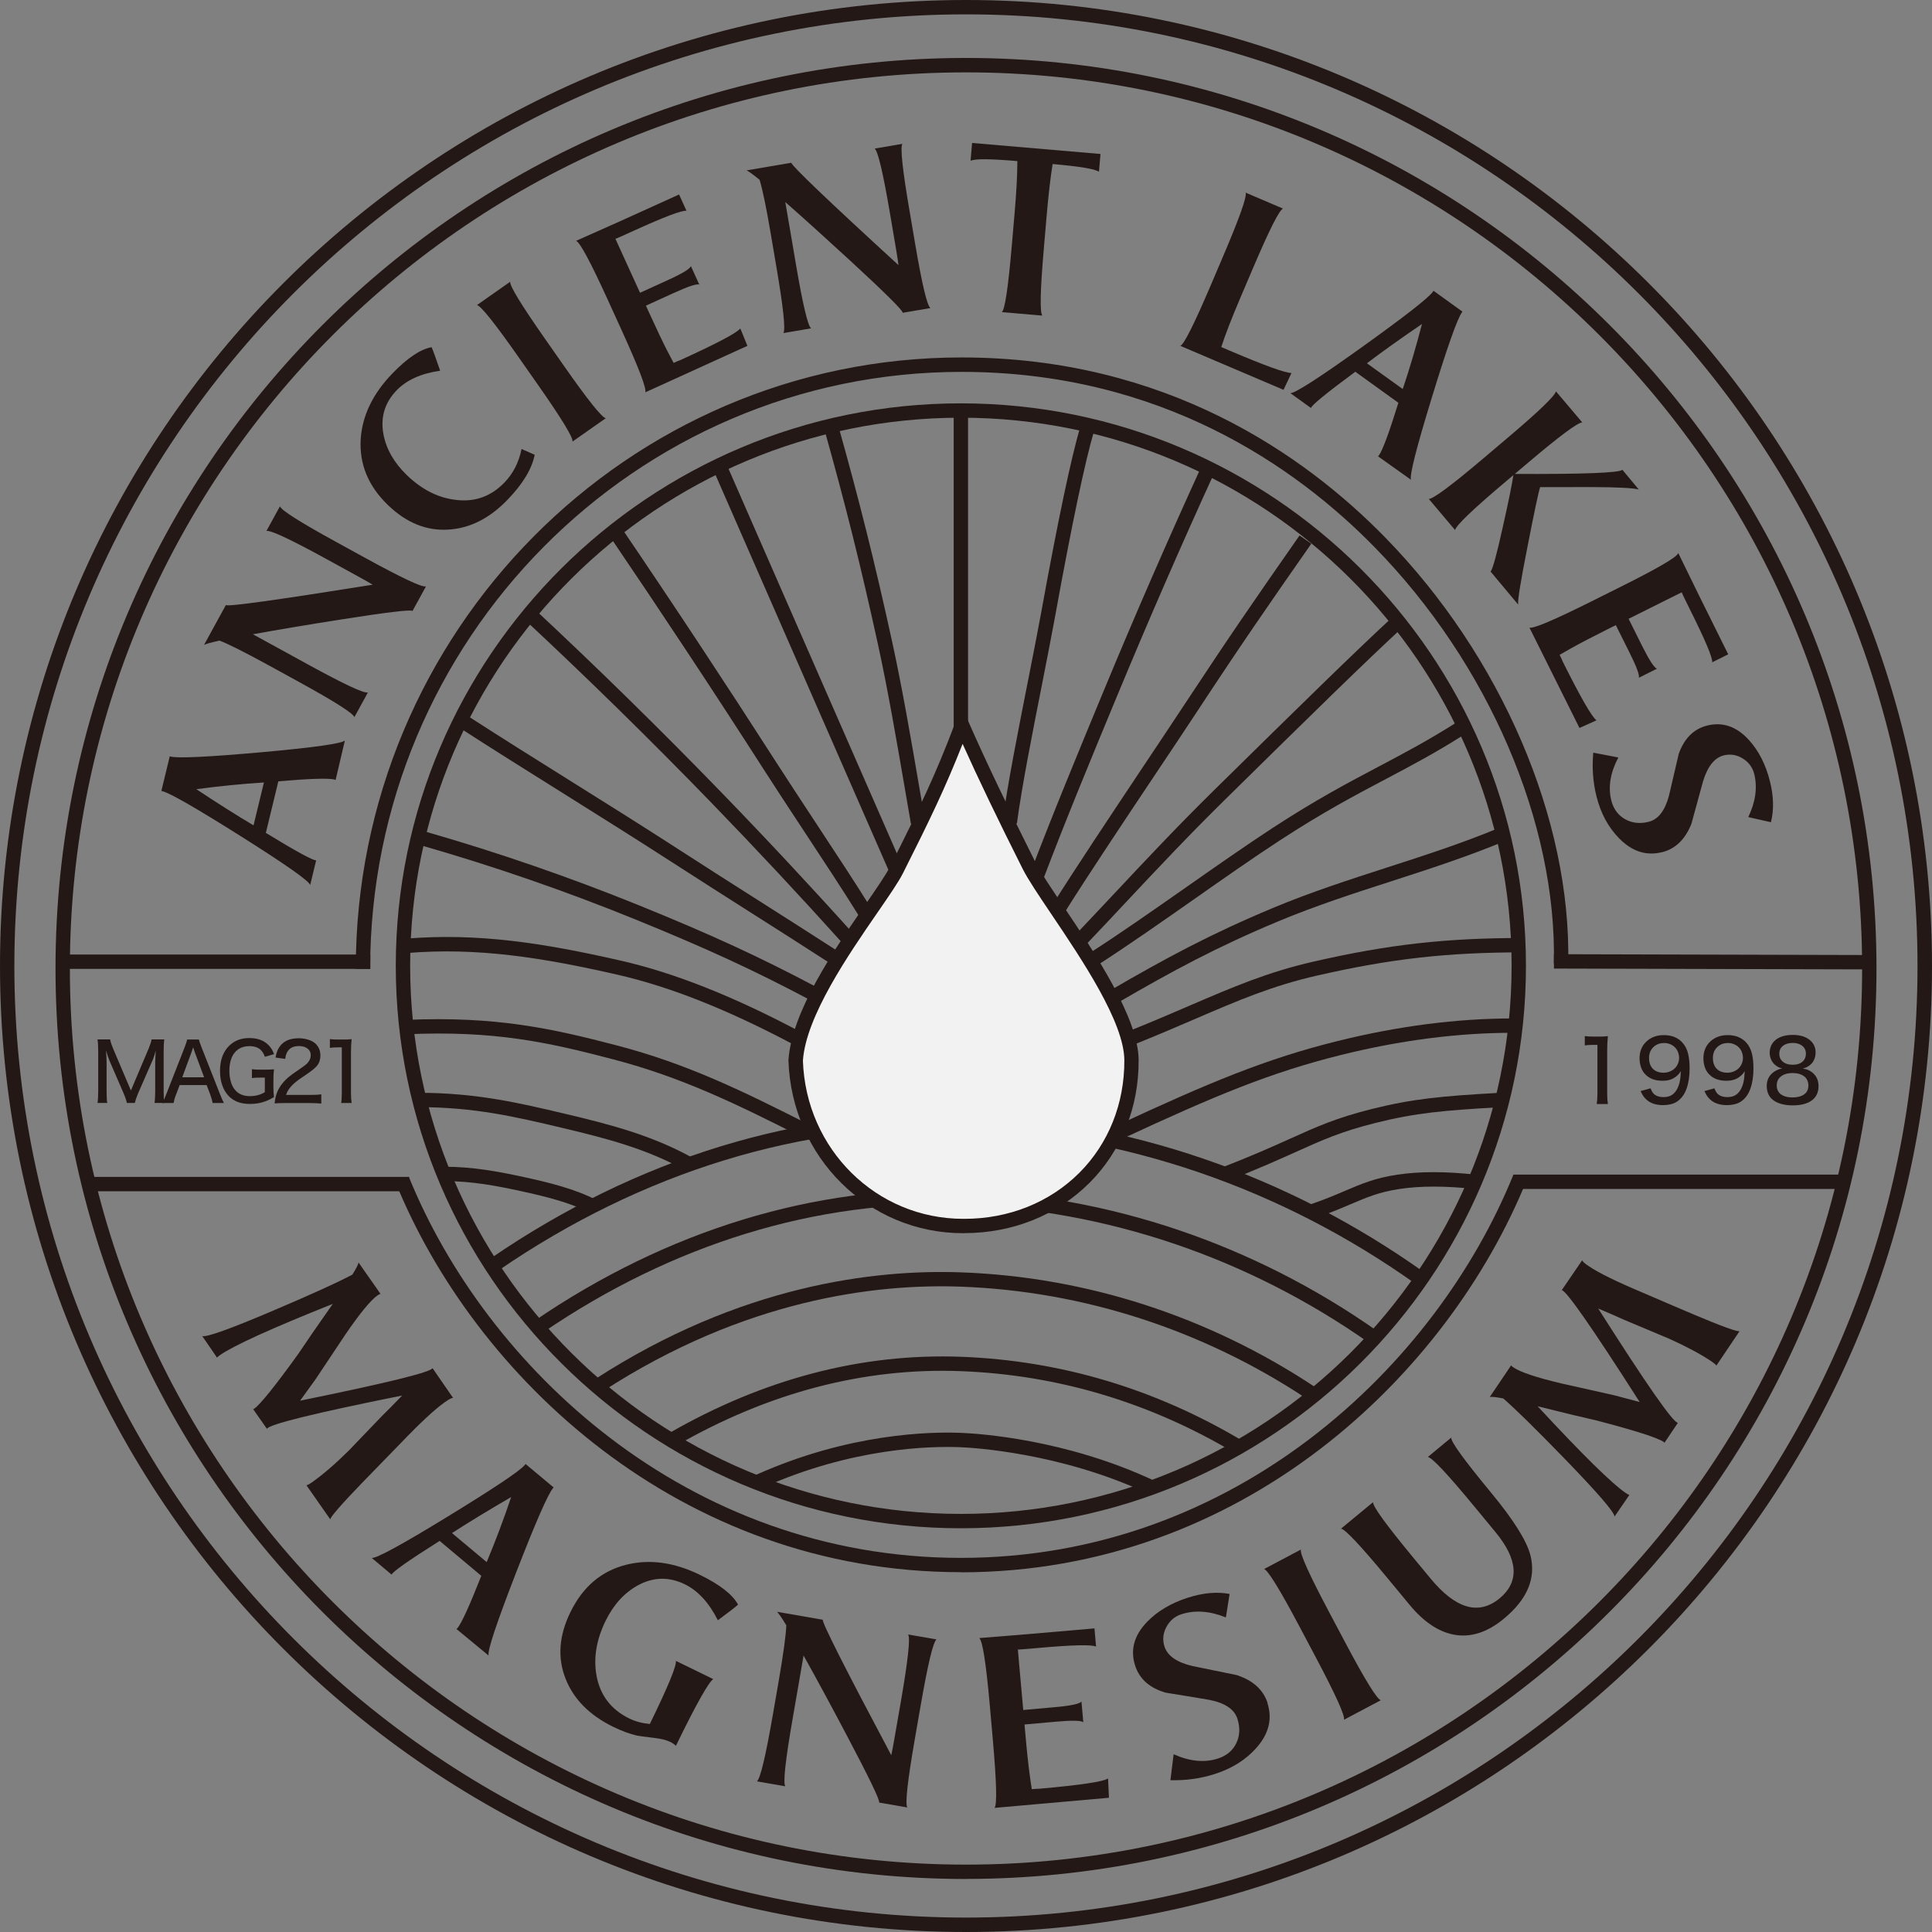 <?xml version="1.0" encoding="UTF-8"?><svg id="b" xmlns="http://www.w3.org/2000/svg" viewBox="0 0 301.38 301.38"><rect x="0" y="0" width="301.38" height="301.38" fill="#808080" stroke="none"/><g id="c"><path d="M150.69,301.38C67.6,301.38,0,233.78,0,150.69S67.6,0,150.69,0s150.69,67.6,150.69,150.69-67.6,150.69-150.69,150.69ZM150.69,2.24C68.84,2.24,2.24,68.84,2.24,150.69s66.59,148.44,148.44,148.44,148.44-66.59,148.44-148.44S232.54,2.24,150.69,2.24Z" fill="#231815"/><path d="M150.69,293.11c-78.32,0-142.03-63.72-142.03-142.03S72.37,9.04,150.69,9.04s142.03,63.72,142.03,142.03-63.72,142.03-142.03,142.03ZM150.69,11.29C73.61,11.29,10.9,74,10.9,151.08s62.71,139.79,139.79,139.79,139.79-62.71,139.79-139.79S227.77,11.29,150.69,11.29Z" fill="#231815"/><path d="M149.89,238.4c-48.61,0-88.15-39.36-88.15-87.74s39.55-87.74,88.15-87.74,88.15,39.36,88.15,87.74-39.55,87.74-88.15,87.74ZM149.89,65.16c-47.37,0-85.91,38.35-85.91,85.5s38.54,85.5,85.91,85.5,85.91-38.35,85.91-85.5-38.54-85.5-85.91-85.5Z" fill="#231815"/><path d="M149.89,245.25c-43.84,0-75.89-30.56-88.2-60.84l2.08-.84c12.03,29.59,43.32,59.45,86.12,59.45s74.14-30.01,86.18-59.75l2.08.84c-12.32,30.44-44.39,61.16-88.26,61.16Z" fill="#231815"/><path d="M57.74,151.14h-2.24c0-52.59,42.39-95.38,94.49-95.38,31.94,0,53.57,15.27,66.09,28.08,18.12,18.54,29.06,44.04,28.55,66.57l-2.24-.05c.5-21.94-10.19-46.83-27.91-64.95-12.22-12.5-33.33-27.4-64.49-27.4-50.86,0-92.25,41.78-92.25,93.14Z" fill="#231815"/><rect x="14.11" y="183.59" width="49.7" height="2.24" fill="#231815"/><rect x="236.07" y="183.23" width="51.55" height="2.24" fill="#231815"/><rect x="265.54" y="125.76" width="2.24" height="48.53" transform="translate(115.95 416.3) rotate(-89.85)" fill="#231815"/><rect x="9.78" y="148.9" width="47.99" height="2.24" fill="#231815"/><path d="M220.88,200.32c-21.08-15.02-45.64-23.42-71.03-24.3-24.74-.86-49.65,6.79-72.01,22.11l-1.27-1.85c22.76-15.59,48.14-23.38,73.36-22.5,25.83.89,50.82,9.44,72.26,24.72l-1.3,1.83Z" fill="#231815"/><path d="M213.6,209.5c-18.97-13.33-41.01-20.79-63.75-21.58-22.4-.79-44.95,6.13-65.21,19.98l-1.27-1.85c20.66-14.12,43.69-21.16,66.56-20.37,23.17.8,45.64,8.41,64.96,21.99l-1.29,1.84Z" fill="#231815"/><path d="M203.85,218.2c-16.23-10.76-34.9-16.8-54-17.49-13.24-.48-33.67,1.97-55.8,16.31l-1.22-1.88c22.62-14.65,43.55-17.15,57.1-16.66,19.52.7,38.59,6.87,55.16,17.86l-1.24,1.87Z" fill="#231815"/><path d="M192.71,226.71c-13.28-7.93-27.7-12.25-42.86-12.82-15.06-.57-29.99,3.34-44.4,11.64l-1.12-1.94c14.78-8.51,30.13-12.52,45.61-11.94,15.54.59,30.32,5.01,43.93,13.14l-1.15,1.93Z" fill="#231815"/><path d="M179.17,233.03c-13.8-6.49-27.75-7.21-29.29-7.27-4.67-.2-16.95.05-30.98,6.34l-.92-2.05c14.46-6.48,27.17-6.73,31.95-6.53,2.63.1,16.29.95,30.19,7.49l-.96,2.03Z" fill="#231815"/><rect x="148.77" y="64.04" width="2.24" height="49.42" fill="#231815"/><path d="M158.61,128.47l-2.22-.3c.77-5.77,2.47-14.37,3.97-21.96.76-3.86,1.48-7.5,2.02-10.45,2.61-14.39,4.73-24.48,6.14-29.17l2.15.64c-1.38,4.61-3.49,14.61-6.08,28.92-.54,2.96-1.26,6.61-2.02,10.49-1.49,7.56-3.19,16.12-3.94,21.82Z" fill="#231815"/><path d="M142.1,128.51c-.3-1.73-.61-3.54-.93-5.4-1.25-7.27-2.66-15.51-4.24-22.71-2.67-12.2-5.03-21.65-8.41-33.68l2.16-.61c3.4,12.08,5.76,21.56,8.45,33.81,1.59,7.25,3.01,15.52,4.26,22.81.32,1.86.63,3.67.93,5.39l-2.21.39Z" fill="#231815"/><rect x="124.9" y="70.17" width="2.24" height="68.1" transform="translate(-31.21 59.27) rotate(-23.64)" fill="#231815"/><path d="M162.81,137l-2.1-.8c3.56-9.35,7.34-18.48,11.34-28.15l.13-.31c4.86-11.74,10.02-23.58,15.33-35.19l2.04.93c-5.3,11.58-10.44,23.4-15.3,35.11l-.13.31c-4,9.65-7.77,18.76-11.32,28.09Z" fill="#231815"/><path d="M134.1,143.06c-2.51-4.05-5.76-8.98-8.91-13.76-2.13-3.24-4.22-6.41-6-9.19-7.88-12.29-16.05-24.64-24.26-36.73l1.86-1.26c8.22,12.1,16.39,24.48,24.29,36.78,1.78,2.77,3.86,5.94,5.99,9.17,3.15,4.78,6.41,9.73,8.94,13.8l-1.91,1.18Z" fill="#231815"/><path d="M166.09,142.32l-1.9-1.19c3.55-5.66,9.13-14.02,14.05-21.41,2.42-3.62,4.7-7.04,6.55-9.85,7.16-10.87,11.27-16.8,17.93-26.34l1.84,1.28c-6.65,9.52-10.76,15.44-17.89,26.29-1.85,2.81-4.13,6.24-6.56,9.86-4.92,7.37-10.49,15.72-14.02,21.35Z" fill="#231815"/><path d="M131.62,147.34c-6.72-7.47-13.68-14.92-20.69-22.16-9.5-9.8-19.38-19.49-29.37-28.79l1.53-1.64c10.01,9.32,19.92,19.04,29.45,28.87,7.03,7.25,14.01,14.73,20.74,22.22l-1.67,1.5Z" fill="#231815"/><path d="M169.38,147.37l-1.63-1.54c1.96-2.06,3.87-4.1,5.77-6.12,5.21-5.56,10.14-10.81,15.85-16.43,13.14-12.93,22.19-21.81,28.02-27.17l1.52,1.65c-5.8,5.34-14.84,14.2-27.96,27.12-5.68,5.59-10.59,10.83-15.79,16.37-1.9,2.03-3.81,4.07-5.78,6.13Z" fill="#231815"/><path d="M129.63,150.36c-4.58-2.96-8.52-5.47-12.46-7.97-3.95-2.51-7.89-5.02-12.48-7.98-5.37-3.47-11.13-7.08-16.7-10.57-5.57-3.49-11.34-7.1-16.72-10.58l1.22-1.88c5.37,3.47,11.12,7.08,16.69,10.56,5.58,3.49,11.34,7.1,16.73,10.59,4.58,2.96,8.52,5.47,12.46,7.97,3.95,2.51,7.89,5.02,12.48,7.98l-1.22,1.88Z" fill="#231815"/><path d="M171.02,150.67l-1.21-1.89c4.76-3.04,10.08-6.78,15.23-10.38,4.54-3.18,9.24-6.47,13.46-9.23,6.77-4.42,11.79-7.07,16.64-9.63,4.04-2.13,7.85-4.15,12.34-7.02l1.21,1.89c-4.57,2.92-8.42,4.96-12.5,7.11-4.81,2.54-9.77,5.16-16.46,9.52-4.19,2.73-8.87,6.01-13.4,9.19-5.17,3.62-10.51,7.37-15.31,10.44Z" fill="#231815"/><path d="M126.4,156.01c-8.89-4.71-16.35-8.14-27.5-12.67-10.76-4.37-21.87-8.21-33.05-11.42l.62-2.16c11.25,3.23,22.44,7.1,33.27,11.49,11.23,4.56,18.74,8.02,27.71,12.77l-1.05,1.98Z" fill="#231815"/><path d="M174.25,156.48l-1.13-1.94c8.79-5.11,15.77-8.86,25.44-12.9,5.93-2.48,11.97-4.43,17.82-6.32,5.8-1.87,11.8-3.81,17.65-6.25l.86,2.07c-5.93,2.48-11.98,4.43-17.82,6.32-5.8,1.87-11.79,3.81-17.64,6.25-9.56,3.99-16.47,7.71-25.17,12.77Z" fill="#231815"/><path d="M124.06,163.09c-10.41-5.55-19.49-9.16-27.77-11.05-11.76-2.68-21.84-4.28-32.85-3.37l-.19-2.24c11.29-.94,21.58.69,33.53,3.41,8.47,1.93,17.73,5.61,28.32,11.25l-1.05,1.98Z" fill="#231815"/><path d="M176.71,163.01l-.83-2.08c3.6-1.43,6.66-2.75,9.61-4.02,6.85-2.95,12.25-5.27,19.48-6.92,11.74-2.68,20.61-3.67,32.75-3.67v2.24c-11.95,0-20.69.98-32.25,3.62-7.03,1.6-12.35,3.89-19.09,6.79-2.83,1.22-6.04,2.6-9.67,4.05Z" fill="#231815"/><path d="M125.64,177.66c-10.82-5.5-19.31-9.61-29.91-12.39-10.26-2.69-18.59-4.54-32.33-3.93l-.1-2.24c14.02-.62,22.88,1.35,32.99,4,10.82,2.83,19.4,6.99,30.35,12.56l-1.02,2Z" fill="#231815"/><path d="M175.21,177.58l-.95-2.03c14.42-6.71,23.25-10.39,34.38-13.15,9.43-2.34,18.64-3.53,27.37-3.53v2.24c-8.55,0-17.58,1.16-26.83,3.46-10.96,2.72-19.68,6.36-33.98,13.01Z" fill="#231815"/><path d="M106.85,182.53c-6.05-3.33-12.04-4.9-19.24-6.61-7.29-1.72-13.58-3.21-22.3-3.21v-2.24c8.98,0,15.71,1.59,22.82,3.27,7.12,1.68,13.52,3.36,19.81,6.82l-1.08,1.96Z" fill="#231815"/><path d="M191.48,184.19l-.81-2.09c4.69-1.82,7.82-3.23,10.58-4.47,4.19-1.89,7.22-3.25,12.73-4.63,6.48-1.62,10.95-2.01,19.61-2.51l.13,2.24c-8.51.49-12.9.87-19.19,2.45-5.31,1.33-8.27,2.66-12.35,4.5-2.65,1.19-5.94,2.68-10.69,4.52Z" fill="#231815"/><path d="M91.92,189.14c-3.03-1.56-6.91-2.52-10.65-3.33-3.82-.83-7.63-1.57-12.09-1.57v-2.24c4.68,0,8.62.77,12.56,1.62,3.89.84,7.94,1.85,11.21,3.53l-1.03,1.99Z" fill="#231815"/><path d="M204.83,190.11l-.72-2.13c2.39-.8,4.15-1.55,5.71-2.22,2.61-1.11,4.68-2,8.17-2.52,3.42-.52,7.53-.52,12.23,0l-.24,2.23c-4.51-.49-8.43-.49-11.65,0-3.21.48-5.15,1.32-7.62,2.37-1.59.68-3.4,1.45-5.87,2.28Z" fill="#231815"/><path d="M176.5,165.38c-.04-8.78-13.11-24.69-15.99-30.37-3.26-6.5-7.18-14.5-10.44-21.89-3.04,8.05-5.42,13.04-10.22,22.59-2.52,4.96-15.07,19.7-15.73,29.68.5,15.1,12.33,25.91,26.19,25.87,14.81.06,26.27-11.02,26.19-25.87Z" fill="#f2f2f2"/><path d="M150.42,192.37c-.06,0-.13,0-.19,0-14.78,0-26.74-11.83-27.24-26.96.5-7.65,7.16-17.29,12.02-24.32,1.7-2.47,3.17-4.6,3.84-5.9,4.59-9.13,7.1-14.33,10.17-22.48l.97-2.57,1.11,2.51c2.68,6.07,6.08,13.22,10.41,21.84.79,1.56,2.44,4.01,4.35,6.85,4.95,7.35,11.72,17.41,11.76,24.02h0c.04,7.36-2.68,14.16-7.66,19.15-5.06,5.06-11.99,7.85-19.54,7.85ZM150.31,190.13h.11c6.95,0,13.32-2.55,17.96-7.19,4.55-4.56,7.04-10.79,7.01-17.55-.03-5.93-6.59-15.67-11.38-22.78-1.95-2.9-3.64-5.4-4.49-7.09-3.78-7.52-6.86-13.92-9.36-19.48-2.7,6.87-5.15,11.93-9.3,20.17-.73,1.44-2.17,3.52-3.99,6.16-4.44,6.44-11.16,16.17-11.62,23.09.46,13.8,11.44,24.67,25.01,24.67h.06Z" fill="#231815"/><path d="M53.8,115.51l-1.45,6.17s-.08-.06-.18-.08c-.95-.23-3.87-.14-8.75.28l-1.95,8.05c4.86,2.96,7.47,4.38,7.85,4.26l-.93,3.86c-.24-.67-3.84-3.2-10.82-7.6-6.98-4.4-11.05-6.73-12.21-7.02-.05-.01-.11-.03-.19-.05l1.31-5.4s.08.02.15.04c1.19.29,5.88.06,14.09-.67,8.21-.74,12.57-1.35,13.09-1.84ZM41.17,122.06c-3.41.21-6.92.56-10.54,1.05,3.43,2.27,6.4,4.15,8.92,5.64l1.62-6.69Z" fill="#231815"/><path d="M66.44,91.49l-2.11,3.85s0-.04-.01-.05c-.39-.21-4.17.25-11.35,1.38-5.08.8-9.59,1.56-13.53,2.27.43.24,1.09.6,1.98,1.08.89.49,1.56.85,2.01,1.1l4.5,2.47c5.71,3.13,8.86,4.61,9.46,4.43l-2.11,3.85c-.18-.6-3.11-2.46-8.82-5.59l-4.5-2.47c-3.73-2.04-6.3-3.34-7.72-3.88-1.31.29-2.11.51-2.41.67l3.4-6.21c.33.27,7.96-.79,22.9-3.18-.44-.27-1.12-.66-2.03-1.16l-5.08-2.79c-5.71-3.13-8.86-4.61-9.46-4.43l2.11-3.85c.18.6,3.11,2.46,8.82,5.59l4.5,2.47c5.71,3.13,8.86,4.61,9.45,4.43Z" fill="#231815"/><path d="M67.33,54.17c.19.4.63,1.62,1.33,3.66-2.96.42-5.23,1.44-6.79,3.06-1.85,1.92-2.54,4.2-2.06,6.83.44,2.34,1.66,4.47,3.65,6.39,2.31,2.23,4.81,3.51,7.51,3.85,3.01.42,5.59-.48,7.73-2.7,1.35-1.4,2.24-3.14,2.66-5.22l2.05.9c-.44,2.21-1.85,4.55-4.25,7.03-2.79,2.89-5.85,4.44-9.19,4.64-3.43.23-6.57-1.05-9.45-3.82-3.08-2.97-4.49-6.41-4.25-10.32.25-3.65,1.89-7.06,4.94-10.21,2.34-2.42,4.38-3.79,6.12-4.1Z" fill="#231815"/><path d="M94.5,65.24l-5.19,3.64c.11-.61-1.7-3.59-5.44-8.92l-2.95-4.21c-3.73-5.33-5.91-8.05-6.52-8.16l5.19-3.64c-.11.61,1.71,3.59,5.44,8.92l2.94,4.2c3.73,5.33,5.91,8.05,6.52,8.16Z" fill="#231815"/><path d="M115.49,51.25l1.1,2.7-15.93,7.25c.23-.56-1.01-3.81-3.72-9.76l-2.13-4.67c-2.71-5.95-4.36-9.01-4.95-9.2,3.58-1.57,8.94-3.98,16.07-7.23l1.16,2.55c-.66-.13-3.44.92-8.33,3.15-1.81.82-2.73,1.23-2.76,1.21.44.97.72,1.58.84,1.84.8,1.75,1.79,3.94,3,6.58l4.28-1.95c2.34-1.06,3.55-1.8,3.65-2.22l1.32,2.9c-.37-.18-1.72.27-4.05,1.33l-4.28,1.95.56,1.23c1.16,2.54,2.09,4.5,2.8,5.88.04.09.36.7.96,1.82.5-.23.85-.38,1.08-.45,5.66-2.58,8.77-4.22,9.33-4.93Z" fill="#231815"/><path d="M145.11,48.06l-4.33.74s.04-.02.03-.04c-.07-.43-2.78-3.12-8.13-8.05-3.78-3.48-7.18-6.55-10.18-9.19.08.49.21,1.23.38,2.22s.3,1.75.39,2.26l.86,5.06c1.09,6.41,1.89,9.8,2.4,10.16l-4.33.74c.36-.51,0-3.97-1.1-10.39l-.86-5.06c-.71-4.19-1.3-7.01-1.75-8.46-1.04-.85-1.71-1.34-2.03-1.47l6.98-1.19c0,.42,5.56,5.75,16.72,15.97-.06-.51-.18-1.28-.35-2.31l-.97-5.71c-1.09-6.41-1.89-9.8-2.4-10.16l4.33-.74c-.36.51,0,3.97,1.1,10.38l.86,5.06c1.09,6.41,1.89,9.8,2.4,10.16Z" fill="#231815"/><path d="M171.44,26.8c-.59-.44-3-.84-7.24-1.21-.34,2.13-.65,4.82-.93,8.08l-.44,5.12c-.56,6.48-.64,9.96-.23,10.44l-6.32-.54c.48-.4.99-3.84,1.55-10.33l.44-5.11c.29-3.33.43-6.04.43-8.12-4.26-.37-6.69-.38-7.3-.04l.24-2.79,20.03,1.72-.24,2.79Z" fill="#231815"/><path d="M201.47,58.17l-1.25,2.64-16.1-6.86c.57-.21,2.13-3.32,4.7-9.33l2.01-4.72c2.55-5.98,3.71-9.27,3.48-9.85l5.83,2.49c-.57.21-2.14,3.32-4.7,9.33l-2.01,4.72c-1.29,3.03-2.27,5.54-2.92,7.55l1.22.52c5.6,2.39,8.85,3.56,9.75,3.52Z" fill="#231815"/><path d="M220.12,74.85l-5.16-3.67s.08-.05.14-.14c.57-.79,1.59-3.53,3.04-8.21l-6.72-4.84c-4.58,3.38-6.88,5.27-6.91,5.66l-3.22-2.32c.71.03,4.42-2.35,11.12-7.15,6.7-4.8,10.4-7.69,11.1-8.66.03-.04.07-.09.11-.16l4.51,3.25s-.05.06-.09.13c-.71.99-2.28,5.42-4.69,13.3-2.42,7.88-3.5,12.15-3.24,12.81ZM218.82,60.69c1.09-3.24,2.09-6.63,3-10.15-3.4,2.32-6.26,4.36-8.59,6.13l5.59,4.02Z" fill="#231815"/><path d="M236.8,94.28l-4.29-5.13c.32-.27.96-2.61,1.94-7.04.85-3.77,1.39-6.44,1.63-8l-1.57,1.33c-4.83,4.09-7.34,6.5-7.53,7.24l-4.09-4.84c.76-.07,3.55-2.14,8.38-6.23l3.92-3.32c4.83-4.09,7.34-6.5,7.53-7.24l4.1,4.84c-.76.06-3.55,2.14-8.38,6.23l-2.14,1.81c10.74.05,16.33-.17,16.78-.65l2.56,3.08c-.77-.23-3.19-.36-7.25-.38-2.72,0-5.44,0-8.14.01-.27.84-.92,3.91-1.95,9.19-1.09,5.5-1.58,8.53-1.47,9.09Z" fill="#231815"/><path d="M249.05,112.36l-2.66,1.2-7.81-15.66c.57.21,3.77-1.14,9.62-4.06l4.59-2.29c5.85-2.92,8.85-4.67,9.01-5.28,1.7,3.53,4.3,8.79,7.79,15.8l-2.5,1.25c.1-.66-1.05-3.4-3.45-8.21-.88-1.77-1.32-2.68-1.31-2.71-.95.47-1.55.78-1.81.9-1.72.86-3.87,1.93-6.47,3.23l2.1,4.21c1.15,2.3,1.93,3.48,2.34,3.57l-2.85,1.42c.16-.37-.33-1.7-1.48-4l-2.1-4.21-1.21.6c-2.49,1.25-4.42,2.25-5.77,3.01-.09.05-.69.39-1.79,1.02.24.49.41.84.49,1.06,2.78,5.57,4.53,8.62,5.26,9.15Z" fill="#231815"/><path d="M259.27,132.93c-2.47.62-4.7-.11-6.71-2.17-1.69-1.72-2.86-3.9-3.52-6.54-.55-2.19-.71-4.46-.5-6.81l3.91.75c-1.25,2.37-1.62,4.6-1.1,6.69.33,1.33,1.05,2.31,2.14,2.93,1.09.62,2.33.76,3.71.41,1.48-.37,2.53-1.73,3.15-4.07.52-2.19,1.03-4.37,1.53-6.55.87-2.41,2.35-3.87,4.43-4.39,2.41-.6,4.58.14,6.49,2.23,1.55,1.7,2.65,3.86,3.3,6.47.59,2.36.64,4.49.15,6.38l-3.53-.8c1.14-2.37,1.45-4.61.93-6.72-.26-1.03-.85-1.84-1.79-2.42-.93-.58-1.92-.74-2.95-.49-1.46.36-2.55,1.73-3.26,4.1-.6,2.18-1.21,4.38-1.8,6.58-.97,2.43-2.5,3.91-4.58,4.43Z" fill="#231815"/><path d="M51.52,237.01l-3.72-5.32c.13,0,.43-.15.88-.47,1.65-1.16,3.55-2.79,5.7-4.91.07-.08,1.82-1.91,5.26-5.48.71-.69,1.75-1.74,3.1-3.14-13.78,2.77-20.81,4.51-21.1,5.2l-2.15-3.07s.09-.01.15-.06c.98-.69,3.27-3.54,6.89-8.56,1.17-1.76,2.96-4.36,5.38-7.8-9.6,3.83-15.46,6.5-17.6,7.99-.26.18-.41.32-.44.41l-2.32-3.38c.69.2,4.39-1.13,11.11-3.99,6.04-2.57,10.14-4.44,12.31-5.6.61-.98.93-1.61.96-1.89l3.43,4.9c-.07-.01-.22.06-.44.21-1.09.76-2.76,2.79-5.02,6.09-1.55,2.32-3.11,4.66-4.67,7.01-.53.73-1.34,1.84-2.42,3.35,13.53-2.76,20.41-4.45,20.66-5.08l3.21,4.65c-.19-.03-.6.18-1.26.64-1.54,1.08-3.82,3.19-6.84,6.34-2.02,2.06-4.05,4.15-6.08,6.25-3.27,3.39-4.93,5.3-4.99,5.73Z" fill="#231815"/><path d="M76.2,258.24l-5-4.13s.09-.05.16-.13c.64-.77,1.88-3.49,3.72-8.16l-6.5-5.45c-4.93,3.11-7.42,4.87-7.48,5.27l-3.11-2.61c.72.09,4.69-2.07,11.89-6.48,7.2-4.41,11.2-7.08,11.98-8.02.03-.04.08-.09.13-.15l4.37,3.65s-.05.06-.1.12c-.8.96-2.73,5.37-5.78,13.24-3.05,7.86-4.47,12.15-4.26,12.84ZM75.92,243.68c1.35-3.23,2.63-6.61,3.82-10.15-3.64,2.11-6.71,3.99-9.23,5.62l5.4,4.52Z" fill="#231815"/><path d="M111.27,261.93c-.72.45-2.67,3.91-5.83,10.4-.27-.25-.56-.45-.9-.61-.6-.29-1.44-.5-2.53-.62-1.45-.18-2.32-.29-2.62-.35-1.14-.26-2.38-.72-3.72-1.37-3.7-1.81-6.17-4.3-7.43-7.48-1.3-3.26-1.06-6.73.74-10.41,1.93-3.96,4.84-6.43,8.71-7.4,3.64-.91,7.47-.39,11.5,1.58,3.1,1.51,5.08,3.06,5.94,4.63-.29.3-1.34,1.12-3.15,2.45-1.38-2.74-3.1-4.61-5.15-5.61-2.46-1.2-4.89-1.15-7.3.15-2.14,1.17-3.83,3.03-5.07,5.57-1.43,2.93-1.9,5.77-1.41,8.51.56,3.08,2.27,5.31,5.11,6.7.95.47,2.03.75,3.21.86,2.84-5.82,4.2-9.11,4.06-9.85l5.83,2.85Z" fill="#231815"/><path d="M141.52,281.95l-4.43-.77s.04,0,.05-.03c.08-.44-1.62-3.96-5.1-10.54-2.46-4.66-4.69-8.78-6.69-12.36-.09.5-.22,1.26-.39,2.27-.18,1.02-.31,1.79-.4,2.32l-.9,5.18c-1.14,6.57-1.53,10.11-1.16,10.63l-4.43-.77c.52-.37,1.35-3.83,2.49-10.4l.9-5.18c.74-4.29,1.14-7.21,1.2-8.76-.71-1.17-1.2-1.88-1.45-2.11l7.14,1.24c-.15.4,3.41,7.45,10.68,21.13.12-.52.27-1.3.45-2.35l1.02-5.85c1.14-6.57,1.53-10.11,1.16-10.63l4.43.77c-.52.37-1.35,3.84-2.49,10.4l-.9,5.18c-1.14,6.57-1.53,10.11-1.16,10.63Z" fill="#231815"/><path d="M172.85,277.45l.14,2.99-17.85,1.58c.41-.46.32-4.03-.27-10.69l-.46-5.23c-.59-6.66-1.14-10.19-1.66-10.57,4-.3,9.99-.81,17.98-1.51l.25,2.85c-.59-.35-3.63-.28-9.12.21-2.02.18-3.05.26-3.08.23.1,1.08.16,1.77.18,2.06.17,1.96.39,4.42.66,7.38l4.8-.43c2.62-.23,4.04-.53,4.28-.9l.29,3.25c-.29-.29-1.75-.33-4.37-.09l-4.8.43.12,1.38c.25,2.85.49,5.05.71,6.63,0,.1.11.8.3,2.08.56-.05.95-.07,1.19-.07,6.35-.56,9.91-1.09,10.69-1.59Z" fill="#231815"/><path d="M197.72,265.69c.79,2.48.2,4.81-1.77,7.01-1.64,1.84-3.79,3.18-6.44,4.03-2.2.71-4.51,1.03-6.93.97l.5-4.05c2.5,1.12,4.81,1.35,6.91.67,1.34-.43,2.29-1.22,2.86-2.38.56-1.16.62-2.43.18-3.82-.48-1.49-1.94-2.47-4.37-2.95-2.27-.39-4.54-.76-6.8-1.12-2.52-.72-4.12-2.14-4.79-4.24-.78-2.43-.16-4.69,1.84-6.78,1.63-1.69,3.76-2.96,6.39-3.8,2.38-.76,4.55-.96,6.51-.58l-.58,3.66c-2.5-1.01-4.81-1.18-6.93-.5-1.04.33-1.82,1-2.35,1.99-.53.99-.63,2.01-.3,3.04.47,1.47,1.94,2.49,4.41,3.06,2.27.47,4.55.94,6.85,1.4,2.55.83,4.16,2.29,4.84,4.39Z" fill="#231815"/><path d="M215.39,265.23l-5.74,3.04c.19-.61-1.28-3.86-4.4-9.75l-2.46-4.64c-3.12-5.89-4.99-8.93-5.6-9.12l5.74-3.04c-.19.61,1.28,3.86,4.4,9.75l2.46,4.64c3.12,5.89,4.99,8.92,5.6,9.11Z" fill="#231815"/><path d="M226.38,224.26c-.06.64,2.03,3.52,6.28,8.66,3.45,4.18,5.47,7.4,6.07,9.66.92,3.58-.46,6.89-4.14,9.93-2.6,2.15-5.21,2.98-7.82,2.48-2.41-.46-4.71-2.01-6.91-4.68l-3.35-4.05c-4.25-5.14-6.69-7.73-7.32-7.8l5-4.13c-.06.64,2.03,3.52,6.28,8.66l2.69,3.25c3.91,4.73,7.48,5.77,10.74,3.12,3.15-2.6,2.94-6.07-.63-10.38l-3.22-3.9c-4.24-5.14-6.68-7.74-7.32-7.8l3.65-3.02Z" fill="#231815"/><path d="M271.37,207.64l-3.63,5.39c-.04-.13-.3-.34-.76-.66-1.67-1.13-3.89-2.31-6.63-3.55-.1-.04-2.44-1.02-7-2.94-.9-.41-2.25-1-4.04-1.76,7.54,11.86,11.68,17.8,12.43,17.83l-2.09,3.11s-.04-.08-.11-.12c-.99-.67-4.48-1.78-10.47-3.35-2.06-.46-5.13-1.2-9.21-2.22,7.03,7.58,11.62,12.1,13.78,13.55.26.18.44.27.54.27l-2.32,3.38c-.06-.72-2.63-3.69-7.71-8.94-4.57-4.71-7.79-7.87-9.65-9.48-1.13-.22-1.83-.29-2.11-.22l3.34-4.95c.01.07.13.19.35.33,1.1.74,3.6,1.58,7.49,2.5,2.72.62,5.46,1.23,8.22,1.84.87.23,2.2.58,3.99,1.06-7.43-11.63-11.49-17.45-12.16-17.45l3.19-4.67c.04.18.38.5,1.05.94,1.56,1.05,4.35,2.42,8.38,4.11,2.65,1.15,5.33,2.29,8.01,3.43,4.34,1.83,6.71,2.69,7.14,2.59Z" fill="#231815"/><path d="M247.22,161.62c.31.05.73.08,1.25.08h1.08c.48,0,.9-.02,1.27-.07-.07.71-.11,1.46-.11,2.23v6.7c0,.67.04,1.22.11,1.66h-1.74c.07-.44.11-.99.11-1.66v-7.57h-.67c-.5,0-.93.03-1.3.09v-1.46Z" fill="#231815"/><path d="M257.47,169.77c.14.35.28.61.44.79.35.39.9.58,1.62.58.53,0,.97-.12,1.33-.37.53-.37.9-.99,1.13-1.86.11-.43.18-1.05.22-1.83-.19.31-.4.56-.64.76-.29.25-.6.43-.93.55-.37.14-.81.2-1.32.2-1.12,0-1.99-.32-2.61-.95-.29-.28-.51-.61-.66-.99-.19-.48-.29-.99-.29-1.54,0-1.04.33-1.9.99-2.56.72-.72,1.65-1.08,2.81-1.08,1.22,0,2.19.39,2.9,1.18.43.47.72,1.06.89,1.78.14.62.22,1.36.22,2.2,0,1.25-.16,2.31-.47,3.17-.35,1-.91,1.71-1.66,2.14-.53.3-1.2.45-2.01.45-.99,0-1.78-.23-2.39-.69-.36-.28-.65-.61-.87-1.01-.07-.14-.16-.3-.25-.49l1.55-.43ZM259.53,162.71c-.65,0-1.2.22-1.65.67-.43.43-.64.98-.64,1.68,0,.59.14,1.07.41,1.45.25.34.59.58,1.01.71.26.08.53.12.82.12.57,0,1.08-.16,1.52-.47.28-.21.51-.46.67-.78.17-.33.26-.68.26-1.06,0-.46-.12-.87-.34-1.26-.22-.35-.52-.63-.91-.82-.34-.17-.72-.25-1.14-.25Z" fill="#231815"/><path d="M267.43,169.77c.14.35.28.61.44.79.35.39.9.58,1.62.58.53,0,.97-.12,1.33-.37.53-.37.9-.99,1.13-1.86.11-.43.18-1.05.22-1.83-.19.31-.4.56-.64.76-.29.25-.6.43-.93.55-.37.14-.81.2-1.32.2-1.12,0-1.99-.32-2.61-.95-.29-.28-.51-.61-.66-.99-.19-.48-.29-.99-.29-1.54,0-1.04.33-1.9.99-2.56.72-.72,1.65-1.08,2.81-1.08,1.22,0,2.19.39,2.9,1.18.43.47.72,1.06.89,1.78.14.62.22,1.36.22,2.2,0,1.25-.16,2.31-.47,3.17-.35,1-.91,1.71-1.66,2.14-.53.3-1.2.45-2.01.45-.99,0-1.78-.23-2.39-.69-.36-.28-.65-.61-.87-1.01-.07-.14-.16-.3-.25-.49l1.55-.43ZM269.49,162.71c-.65,0-1.2.22-1.65.67-.43.43-.64.98-.64,1.68,0,.59.14,1.07.41,1.45.25.34.59.58,1.01.71.26.08.53.12.82.12.57,0,1.08-.16,1.52-.47.28-.21.51-.46.67-.78.17-.33.26-.68.26-1.06,0-.46-.12-.87-.34-1.26-.22-.35-.52-.63-.91-.82-.34-.17-.72-.25-1.14-.25Z" fill="#231815"/><path d="M281.28,166.7c.27.04.5.09.67.16.56.23,1,.58,1.31,1.04.28.42.42.93.42,1.52,0,.87-.28,1.56-.83,2.06-.71.64-1.77.95-3.19.95s-2.58-.34-3.3-1.03c-.23-.22-.41-.49-.54-.81-.15-.36-.22-.75-.22-1.18,0-.95.38-1.69,1.14-2.22.27-.18.54-.32.81-.41.11-.04.27-.07.47-.11-.25-.06-.46-.13-.63-.22-.46-.25-.8-.58-1.01-.97-.21-.39-.32-.81-.32-1.26,0-.57.15-1.08.46-1.51.28-.4.69-.71,1.21-.93.55-.23,1.18-.34,1.91-.34,1.26,0,2.22.32,2.87.97.47.47.71,1.06.71,1.77,0,.49-.11.94-.33,1.33-.21.39-.56.7-1.03.95-.15.08-.35.15-.58.2ZM279.6,167.39c-.62,0-1.14.12-1.56.37-.59.35-.88.87-.88,1.56,0,.5.15.91.46,1.22.44.43,1.1.65,1.99.65s1.57-.21,2.02-.64c.32-.3.47-.71.47-1.22s-.17-.96-.49-1.28c-.45-.44-1.12-.66-2.01-.66ZM279.6,162.7c-.68,0-1.22.19-1.62.58-.28.28-.42.64-.42,1.08,0,.5.15.89.46,1.18.38.37.92.55,1.63.55s1.24-.18,1.61-.55c.3-.29.45-.69.45-1.18,0-.45-.14-.81-.42-1.08-.39-.39-.95-.59-1.69-.59Z" fill="#231815"/><path d="M19.78,172.06c-.03-.31-.21-.83-.52-1.56l-2.14-4.94c-.17-.39-.36-.96-.59-1.71.06.68.09,1.28.1,1.82v4.67c0,.76.03,1.33.1,1.71h-1.52c.07-.4.1-.97.11-1.71v-6.47c0-.75-.04-1.33-.11-1.73h1.97c.06.36.21.83.45,1.4l2.79,6.57,2.78-6.57c.23-.55.38-1.02.45-1.4h1.98c-.07.46-.1,1.03-.1,1.73v6.47c0,.77.03,1.34.1,1.71h-1.53c.06-.31.1-.87.11-1.71v-4.74l.02-.51c.02-.46.04-.88.07-1.25-.16.66-.34,1.2-.53,1.62l-2.21,5.05c-.26.61-.43,1.13-.53,1.54h-1.25Z" fill="#231815"/><path d="M33.17,172.06c-.07-.38-.19-.81-.37-1.31l-.57-1.49h-4.2l-.57,1.49c-.19.47-.31.91-.38,1.31h-1.77c.19-.32.41-.82.67-1.48l2.81-7.18c.22-.56.35-.97.41-1.24h1.82c.05.23.2.65.43,1.24l2.83,7.18c.28.72.5,1.22.65,1.48h-1.77ZM31.84,168.05l-1.46-3.93c-.04-.1-.12-.35-.25-.75-.14.42-.22.67-.25.75l-1.45,3.93h3.41Z" fill="#231815"/><path d="M41.31,168.1h-.71c-.58,0-1.01.02-1.3.07v-1.39c.28.06.77.08,1.47.08h.54c.68,0,1.15-.02,1.43-.06-.06.48-.09.99-.09,1.53v1.27c0,.58.03,1.09.09,1.54-.47.28-.86.47-1.16.59-.79.32-1.65.48-2.58.48-1.43,0-2.54-.41-3.33-1.24-.44-.46-.78-1.02-1.01-1.7-.23-.66-.34-1.4-.34-2.21,0-1.68.48-2.99,1.43-3.93.82-.8,1.86-1.2,3.12-1.2,1,0,1.84.22,2.49.66.43.29.78.67,1.06,1.13.1.18.21.42.33.72l-1.43.41c-.17-.47-.39-.83-.66-1.08-.42-.39-1-.58-1.75-.58-.71,0-1.31.18-1.81.54-.42.31-.75.74-.97,1.28-.23.57-.35,1.25-.35,2.02,0,.66.09,1.29.28,1.88.14.45.36.84.67,1.18.53.6,1.28.9,2.25.9.89,0,1.67-.21,2.33-.62v-2.26Z" fill="#231815"/><path d="M42.84,172.13c.07-.68.19-1.23.35-1.64.33-.86.9-1.65,1.7-2.36.37-.33,1.05-.82,2.03-1.48.5-.34.85-.61,1.03-.81.35-.37.52-.78.52-1.24,0-.32-.09-.59-.28-.82-.34-.4-.87-.6-1.58-.6-.79,0-1.36.26-1.71.78-.13.19-.23.39-.29.61-.04.14-.08.34-.12.61l-1.51-.21c.08-.45.18-.8.3-1.08.56-1.29,1.67-1.93,3.31-1.93.63,0,1.23.11,1.77.32.56.21.98.55,1.27,1.03.23.38.35.82.35,1.32,0,.67-.19,1.22-.57,1.67-.24.28-.63.61-1.17,1-.21.14-.62.43-1.24.85-.77.52-1.32.99-1.66,1.4-.23.27-.4.52-.52.76-.06.12-.12.28-.2.49h3.77c.78,0,1.35-.03,1.73-.09v1.44c-.48-.05-1.06-.08-1.77-.08h-3.97c-.73,0-1.24.02-1.54.06Z" fill="#231815"/><path d="M51.46,162.09c.29.05.68.07,1.18.07h1.02c.45,0,.85-.02,1.19-.06-.07.67-.1,1.37-.1,2.1v6.3c0,.63.04,1.15.1,1.56h-1.63c.07-.41.1-.93.1-1.56v-7.12h-.63c-.47,0-.88.03-1.23.08v-1.37Z" fill="#231815"/></g></svg>